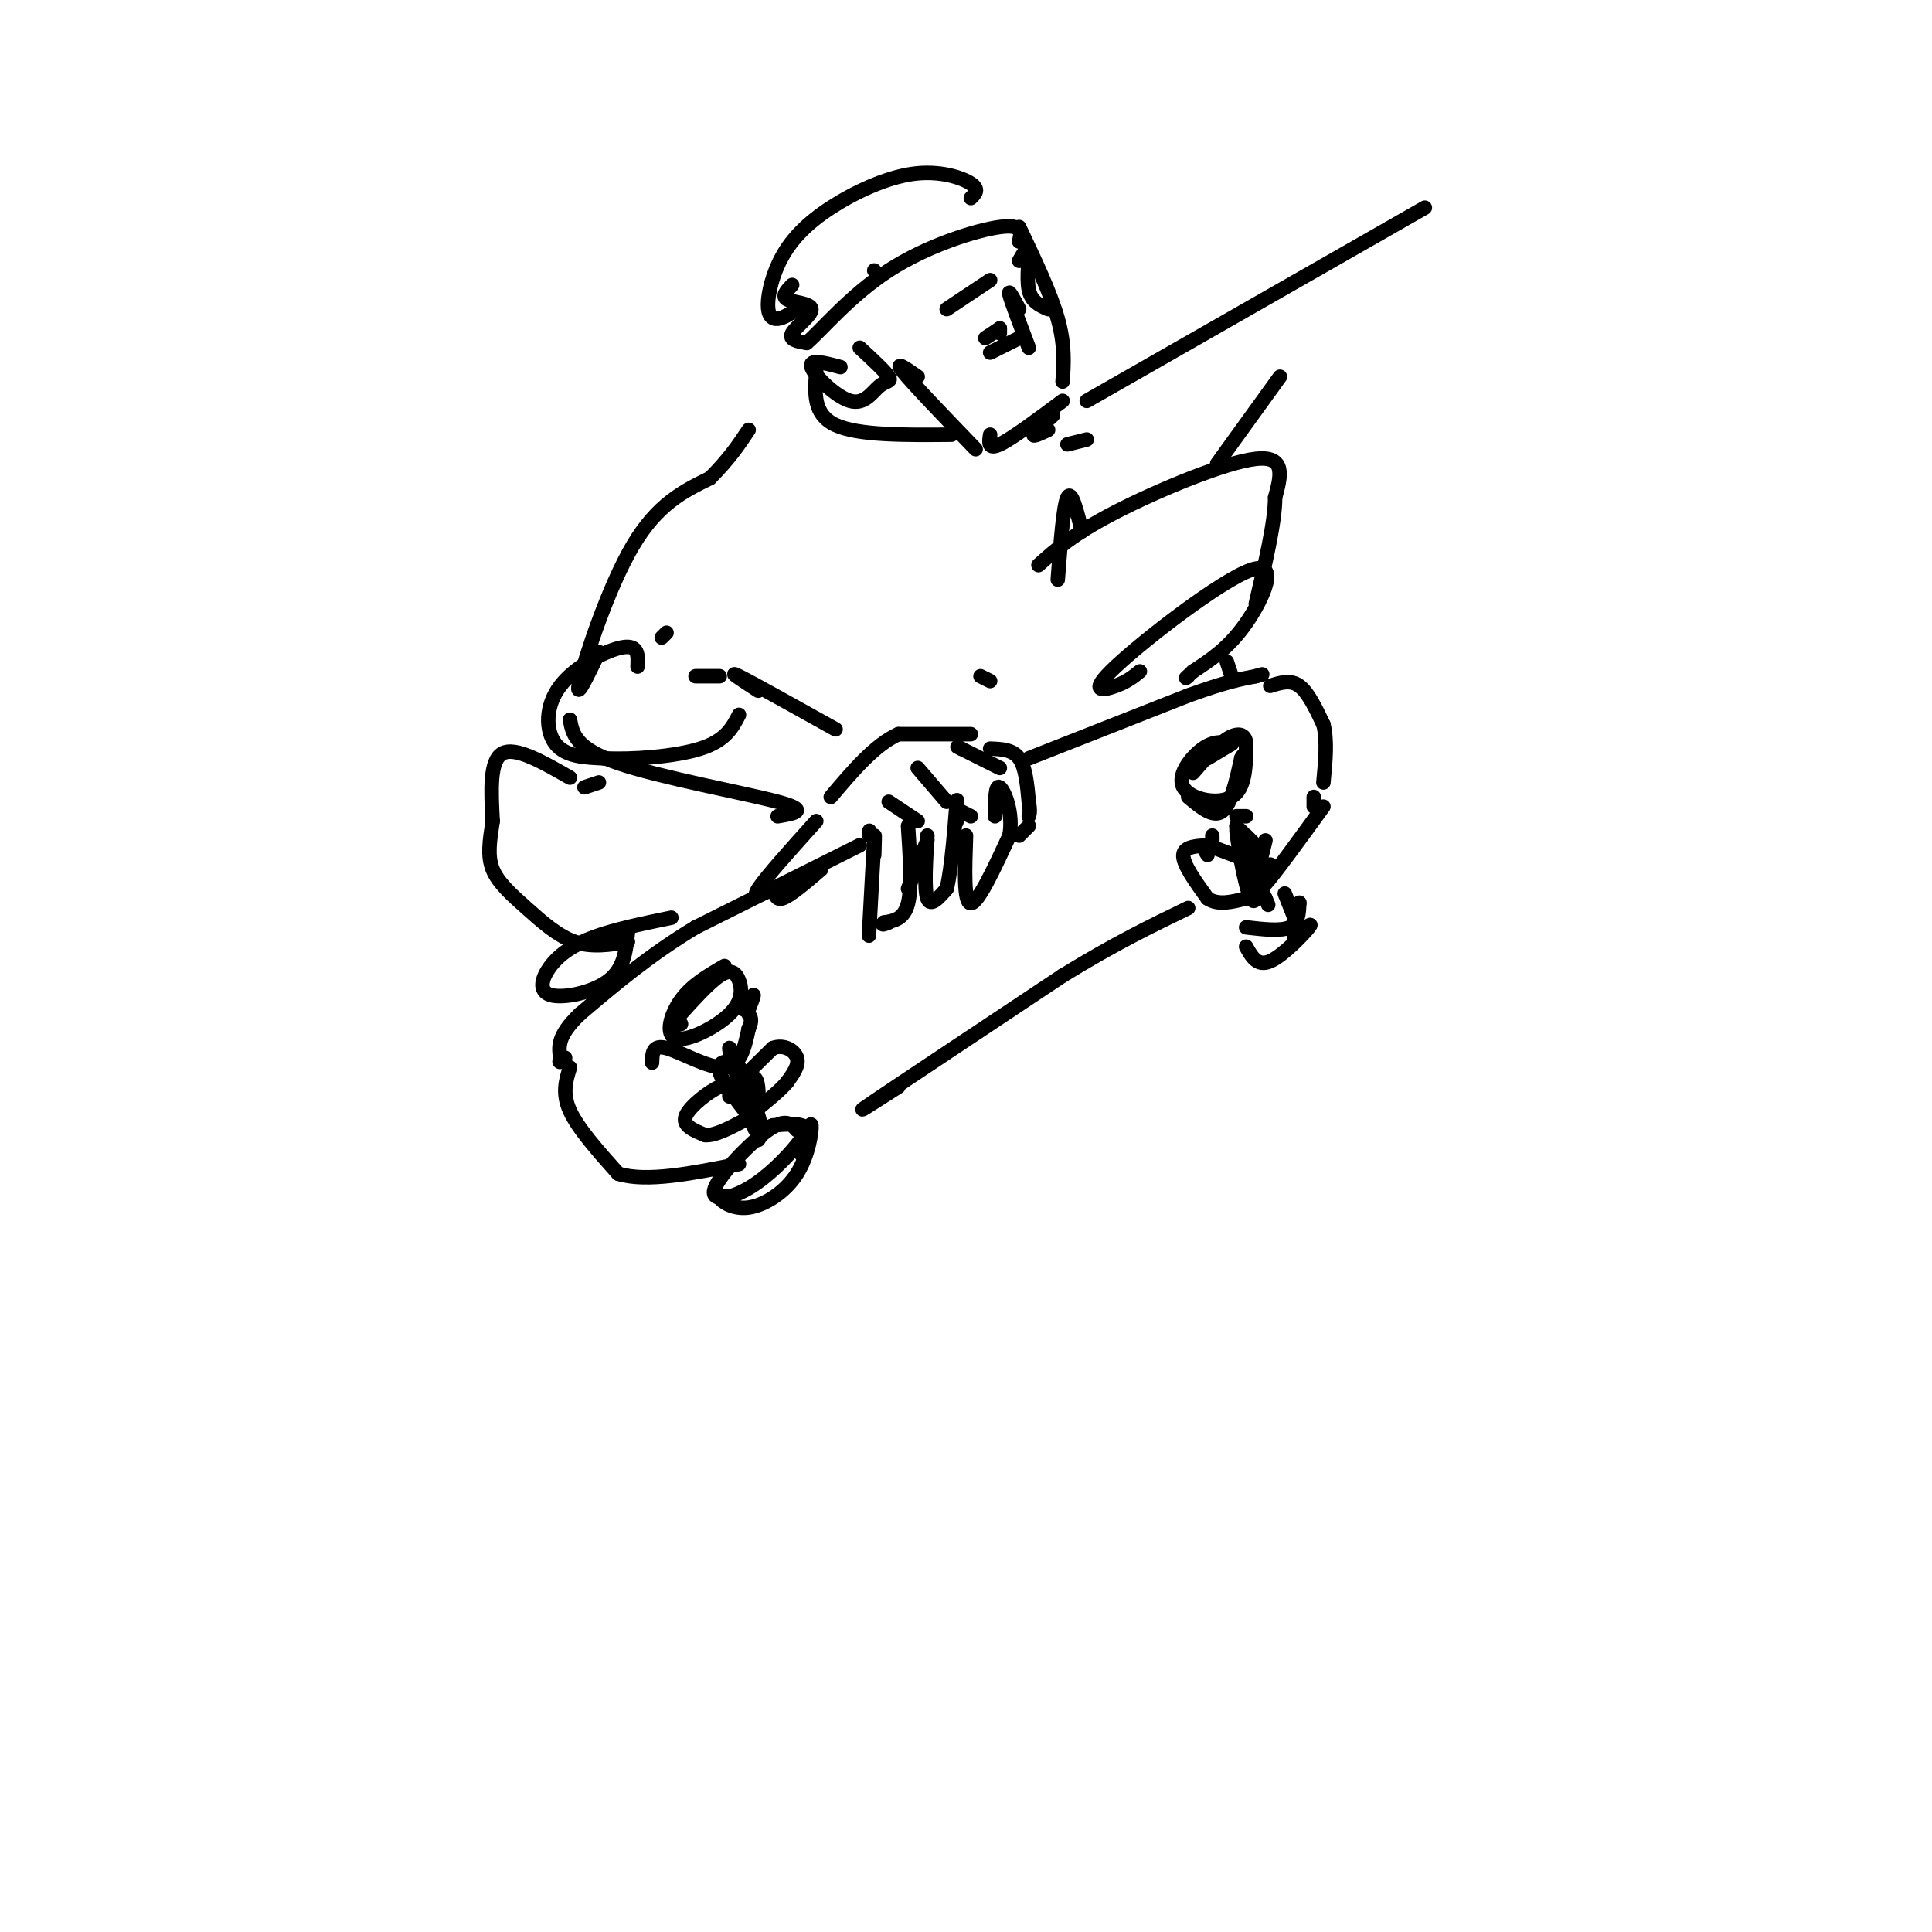 <svg viewBox='0 0 400 400' version='1.1' xmlns='http://www.w3.org/2000/svg' xmlns:xlink='http://www.w3.org/1999/xlink'><g fill='none' stroke='rgb(0,0,0)' stroke-width='3' stroke-linecap='round' stroke-linejoin='round'><path d='M181,177c0.083,-2.750 0.167,-5.500 0,-3c-0.167,2.500 -0.583,10.250 -1,18'/><path d='M180,192c-0.167,3.000 -0.083,1.500 0,0'/><path d='M188,184c0.000,0.000 4.000,-10.000 4,-10'/><path d='M188,171c0.417,6.333 0.833,12.667 0,16c-0.833,3.333 -2.917,3.667 -5,4'/><path d='M183,191c-0.667,0.667 0.167,0.333 1,0'/><path d='M192,173c-0.333,5.583 -0.667,11.167 0,13c0.667,1.833 2.333,-0.083 4,-2'/><path d='M196,184c1.067,-4.222 1.733,-13.778 2,-17c0.267,-3.222 0.133,-0.111 0,3'/><path d='M198,170c0.000,0.500 0.000,0.250 0,0'/><path d='M199,168c0.000,0.000 2.000,1.000 2,1'/><path d='M200,173c-0.250,7.000 -0.500,14.000 1,14c1.500,0.000 4.750,-7.000 8,-14'/><path d='M209,173c0.844,-4.667 -1.044,-9.333 -2,-10c-0.956,-0.667 -0.978,2.667 -1,6'/><path d='M207,159c0.000,0.000 -8.000,-4.000 -8,-4'/><path d='M199,155c-1.333,-0.667 -0.667,-0.333 0,0'/><path d='M196,166c0.000,0.000 -6.000,-7.000 -6,-7'/><path d='M190,170c0.000,0.000 -6.000,-4.000 -6,-4'/><path d='M180,173c0.000,0.000 0.000,-1.000 0,-1'/><path d='M201,152c0.000,0.000 -15.000,0.000 -15,0'/><path d='M186,152c-4.833,2.167 -9.417,7.583 -14,13'/><path d='M205,155c2.333,0.083 4.667,0.167 6,2c1.333,1.833 1.667,5.417 2,9'/><path d='M213,166c0.333,2.000 0.167,2.500 0,3'/><path d='M213,171c0.000,0.000 -2.000,2.000 -2,2'/><path d='M169,170c-5.250,5.833 -10.500,11.667 -12,14c-1.500,2.333 0.750,1.167 3,0'/><path d='M160,184c0.556,0.711 0.444,2.489 2,2c1.556,-0.489 4.778,-3.244 8,-6'/><path d='M178,175c0.000,0.000 -34.000,17.000 -34,17'/><path d='M144,192c-9.667,5.833 -16.833,11.917 -24,18'/><path d='M120,210c-4.667,4.500 -4.333,6.750 -4,9'/><path d='M116,219c-0.500,1.500 0.250,0.750 1,0'/><path d='M150,200c-3.378,1.952 -6.756,3.903 -9,7c-2.244,3.097 -3.356,7.338 -1,8c2.356,0.662 8.178,-2.256 11,-5c2.822,-2.744 2.644,-5.316 2,-7c-0.644,-1.684 -1.756,-2.481 -4,-1c-2.244,1.481 -5.622,5.241 -9,9'/><path d='M140,211c-1.333,1.667 -0.167,1.333 1,1'/><path d='M250,157c0.000,0.000 5.000,-3.000 5,-3'/><path d='M255,154c-1.804,-0.357 -3.607,-0.714 -6,1c-2.393,1.714 -5.375,5.500 -4,8c1.375,2.500 7.107,3.714 10,2c2.893,-1.714 2.946,-6.357 3,-11'/><path d='M258,154c-0.111,-2.244 -1.889,-2.356 -4,-1c-2.111,1.356 -4.556,4.178 -7,7'/><path d='M213,157c0.000,0.000 33.000,-13.000 33,-13'/><path d='M246,144c7.833,-2.833 10.917,-3.417 14,-4'/><path d='M260,140c2.333,-0.667 1.167,-0.333 0,0'/><path d='M263,142c2.083,-0.667 4.167,-1.333 6,0c1.833,1.333 3.417,4.667 5,8'/><path d='M274,150c0.833,3.333 0.417,7.667 0,12'/><path d='M260,181c0.000,0.000 -4.000,-10.000 -4,-10'/><path d='M256,171c-0.083,2.195 1.710,12.681 3,15c1.290,2.319 2.078,-3.530 1,-8c-1.078,-4.470 -4.022,-7.563 -4,-6c0.022,1.563 3.011,7.781 6,14'/><path d='M262,186c1.000,2.333 0.500,1.167 0,0'/><path d='M258,196c1.156,2.089 2.311,4.178 5,3c2.689,-1.178 6.911,-5.622 8,-7c1.089,-1.378 -0.956,0.311 -3,2'/><path d='M268,194c-0.333,0.000 0.333,-1.000 1,-2'/><path d='M258,192c3.583,0.417 7.167,0.833 9,0c1.833,-0.833 1.917,-2.917 2,-5'/><path d='M269,187c0.167,-0.500 -0.417,0.750 -1,2'/><path d='M268,190c0.000,0.000 -2.000,-5.000 -2,-5'/><path d='M246,165c2.583,2.167 5.167,4.333 7,3c1.833,-1.333 2.917,-6.167 4,-11'/><path d='M257,157c0.667,-1.500 0.333,0.250 0,2'/><path d='M258,169c0.000,0.000 -2.000,0.000 -2,0'/><path d='M258,178c0.000,0.000 -8.000,-3.000 -8,-3'/><path d='M250,175c-1.333,-0.167 -0.667,0.917 0,2'/><path d='M251,175c-2.917,0.083 -5.833,0.167 -6,2c-0.167,1.833 2.417,5.417 5,9'/><path d='M250,186c2.167,1.500 5.083,0.750 8,0'/><path d='M258,173c0.000,0.000 2.000,2.000 2,2'/><path d='M262,174c0.000,0.000 -2.000,8.000 -2,8'/><path d='M272,165c0.000,0.000 0.000,2.000 0,2'/><path d='M274,167c-5.083,7.000 -10.167,14.000 -12,16c-1.833,2.000 -0.417,-1.000 1,-4'/><path d='M186,225c-5.333,3.417 -10.667,6.833 -5,3c5.667,-3.833 22.333,-14.917 39,-26'/><path d='M220,202c10.833,-6.667 18.417,-10.333 26,-14'/><path d='M165,234c-1.154,-1.294 -2.309,-2.589 -6,0c-3.691,2.589 -9.920,9.061 -11,12c-1.080,2.939 2.989,2.344 7,0c4.011,-2.344 7.965,-6.439 10,-9c2.035,-2.561 2.153,-3.589 1,-4c-1.153,-0.411 -3.576,-0.206 -6,0'/><path d='M160,233c-1.500,0.500 -2.250,1.750 -3,3'/><path d='M152,248c-1.671,-0.351 -3.343,-0.702 -3,0c0.343,0.702 2.700,2.456 6,2c3.300,-0.456 7.542,-3.123 10,-7c2.458,-3.877 3.131,-8.965 3,-10c-0.131,-1.035 -1.065,1.982 -2,5'/><path d='M166,238c-0.333,1.000 -0.167,1.000 0,1'/><path d='M154,229c2.113,2.958 4.226,5.917 3,2c-1.226,-3.917 -5.792,-14.708 -6,-14c-0.208,0.708 3.940,12.917 5,16c1.060,3.083 -0.970,-2.958 -3,-9'/><path d='M153,224c-0.726,-2.310 -1.042,-3.583 -2,-4c-0.958,-0.417 -2.560,0.024 -2,2c0.560,1.976 3.280,5.488 6,9'/><path d='M135,220c0.044,-1.889 0.089,-3.778 3,-3c2.911,0.778 8.689,4.222 12,4c3.311,-0.222 4.156,-4.111 5,-8'/><path d='M155,213c0.833,-1.833 0.417,-2.417 0,-3'/><path d='M155,209c0.583,-1.500 1.167,-3.000 1,-3c-0.167,0.000 -1.083,1.500 -2,3'/><path d='M157,229c0.067,-2.800 0.133,-5.600 -1,-6c-1.133,-0.400 -3.467,1.600 -3,1c0.467,-0.600 3.733,-3.800 7,-7'/><path d='M160,217c2.289,-0.867 4.511,0.467 5,2c0.489,1.533 -0.756,3.267 -2,5'/><path d='M163,224c-1.667,2.000 -4.833,4.500 -8,7'/><path d='M151,227c0.022,-1.422 0.044,-2.844 -2,-2c-2.044,0.844 -6.156,3.956 -7,6c-0.844,2.044 1.578,3.022 4,4'/><path d='M146,235c2.000,0.167 5.000,-1.417 8,-3'/><path d='M251,174c0.000,0.000 0.000,-1.000 0,-1'/><path d='M118,221c-0.833,2.667 -1.667,5.333 0,9c1.667,3.667 5.833,8.333 10,13'/><path d='M128,243c5.833,1.833 15.417,-0.083 25,-2'/><path d='M124,135c-2.556,5.333 -5.111,10.667 -4,6c1.111,-4.667 5.889,-19.333 11,-28c5.111,-8.667 10.556,-11.333 16,-14'/><path d='M147,99c4.000,-4.000 6.000,-7.000 8,-10'/><path d='M181,56c0.000,0.000 0.000,0.000 0,0'/><path d='M201,41c0.917,-0.891 1.834,-1.781 0,-3c-1.834,-1.219 -6.420,-2.766 -12,-2c-5.580,0.766 -12.153,3.846 -17,7c-4.847,3.154 -7.969,6.381 -10,10c-2.031,3.619 -2.970,7.628 -3,10c-0.030,2.372 0.849,3.106 2,3c1.151,-0.106 2.576,-1.053 4,-2'/><path d='M165,64c0.667,-0.333 0.333,-0.167 0,0'/><path d='M164,59c-1.125,1.179 -2.250,2.357 -1,3c1.250,0.643 4.875,0.750 5,2c0.125,1.250 -3.250,3.643 -4,5c-0.750,1.357 1.125,1.679 3,2'/><path d='M167,71c2.988,-2.512 8.958,-9.792 17,-15c8.042,-5.208 18.155,-8.345 23,-9c4.845,-0.655 4.423,1.173 4,3'/><path d='M190,78c-2.500,-1.750 -5.000,-3.500 -3,-1c2.000,2.500 8.500,9.250 15,16'/><path d='M196,64c0.000,0.000 9.000,-6.000 9,-6'/><path d='M207,68c0.000,0.000 0.000,1.000 0,1'/><path d='M211,70c0.000,0.000 -6.000,3.000 -6,3'/><path d='M211,47c3.250,6.833 6.500,13.667 8,19c1.500,5.333 1.250,9.167 1,13'/><path d='M204,70c0.000,0.000 3.000,-2.000 3,-2'/><path d='M211,64c-1.167,-2.167 -2.333,-4.333 -2,-3c0.333,1.333 2.167,6.167 4,11'/><path d='M211,54c0.933,-1.644 1.867,-3.289 2,-2c0.133,1.289 -0.533,5.511 0,8c0.533,2.489 2.267,3.244 4,4'/><path d='M205,90c-0.250,1.583 -0.500,3.167 2,2c2.500,-1.167 7.750,-5.083 13,-9'/><path d='M174,76c-3.285,-0.877 -6.571,-1.754 -6,0c0.571,1.754 4.998,6.140 8,7c3.002,0.860 4.577,-1.807 6,-3c1.423,-1.193 2.692,-0.912 2,-2c-0.692,-1.088 -3.346,-3.544 -6,-6'/><path d='M169,77c-0.333,4.417 -0.667,8.833 4,11c4.667,2.167 14.333,2.083 24,2'/><path d='M137,132c0.000,0.000 1.000,-1.000 1,-1'/><path d='M157,143c-3.333,-2.167 -6.667,-4.333 -4,-3c2.667,1.333 11.333,6.167 20,11'/><path d='M118,149c0.556,2.978 1.111,5.956 10,9c8.889,3.044 26.111,6.156 33,8c6.889,1.844 3.444,2.422 0,3'/><path d='M132,138c0.113,-2.256 0.226,-4.512 -3,-4c-3.226,0.512 -9.792,3.792 -13,8c-3.208,4.208 -3.060,9.345 -1,12c2.060,2.655 6.030,2.827 10,3'/><path d='M125,157c5.644,0.333 14.756,-0.333 20,-2c5.244,-1.667 6.622,-4.333 8,-7'/><path d='M144,140c0.000,0.000 5.000,0.000 5,0'/><path d='M225,91c0.000,0.000 -4.000,1.000 -4,1'/><path d='M217,89c-1.583,0.750 -3.167,1.500 -3,1c0.167,-0.500 2.083,-2.250 4,-4'/><path d='M225,83c0.000,0.000 70.000,-40.000 70,-40'/><path d='M265,78c0.000,0.000 -13.000,18.000 -13,18'/><path d='M224,110c-1.083,-4.333 -2.167,-8.667 -3,-7c-0.833,1.667 -1.417,9.333 -2,17'/><path d='M215,117c3.622,-3.244 7.244,-6.489 16,-11c8.756,-4.511 22.644,-10.289 29,-11c6.356,-0.711 5.178,3.644 4,8'/><path d='M264,103c0.000,5.000 -2.000,13.500 -4,22'/><path d='M255,140c0.000,0.000 -1.000,-3.000 -1,-3'/><path d='M124,162c0.000,0.000 -3.000,1.000 -3,1'/><path d='M118,161c-5.667,-3.250 -11.333,-6.500 -14,-5c-2.667,1.500 -2.333,7.750 -2,14'/><path d='M102,170c-0.609,4.057 -1.132,7.201 0,10c1.132,2.799 3.920,5.254 7,8c3.080,2.746 6.451,5.785 10,7c3.549,1.215 7.274,0.608 11,0'/><path d='M139,190c-5.833,1.201 -11.665,2.402 -16,4c-4.335,1.598 -7.172,3.593 -9,6c-1.828,2.407 -2.646,5.225 0,6c2.646,0.775 8.756,-0.493 12,-3c3.244,-2.507 3.622,-6.254 4,-10'/><path d='M236,139c-1.274,1.043 -2.549,2.086 -5,3c-2.451,0.914 -6.080,1.699 0,-4c6.080,-5.699 21.868,-17.880 28,-20c6.132,-2.120 2.609,5.823 -1,11c-3.609,5.177 -7.305,7.589 -11,10'/><path d='M247,139c-2.000,1.833 -1.500,1.417 -1,1'/><path d='M205,141c0.000,0.000 -2.000,-1.000 -2,-1'/></g>
</svg>